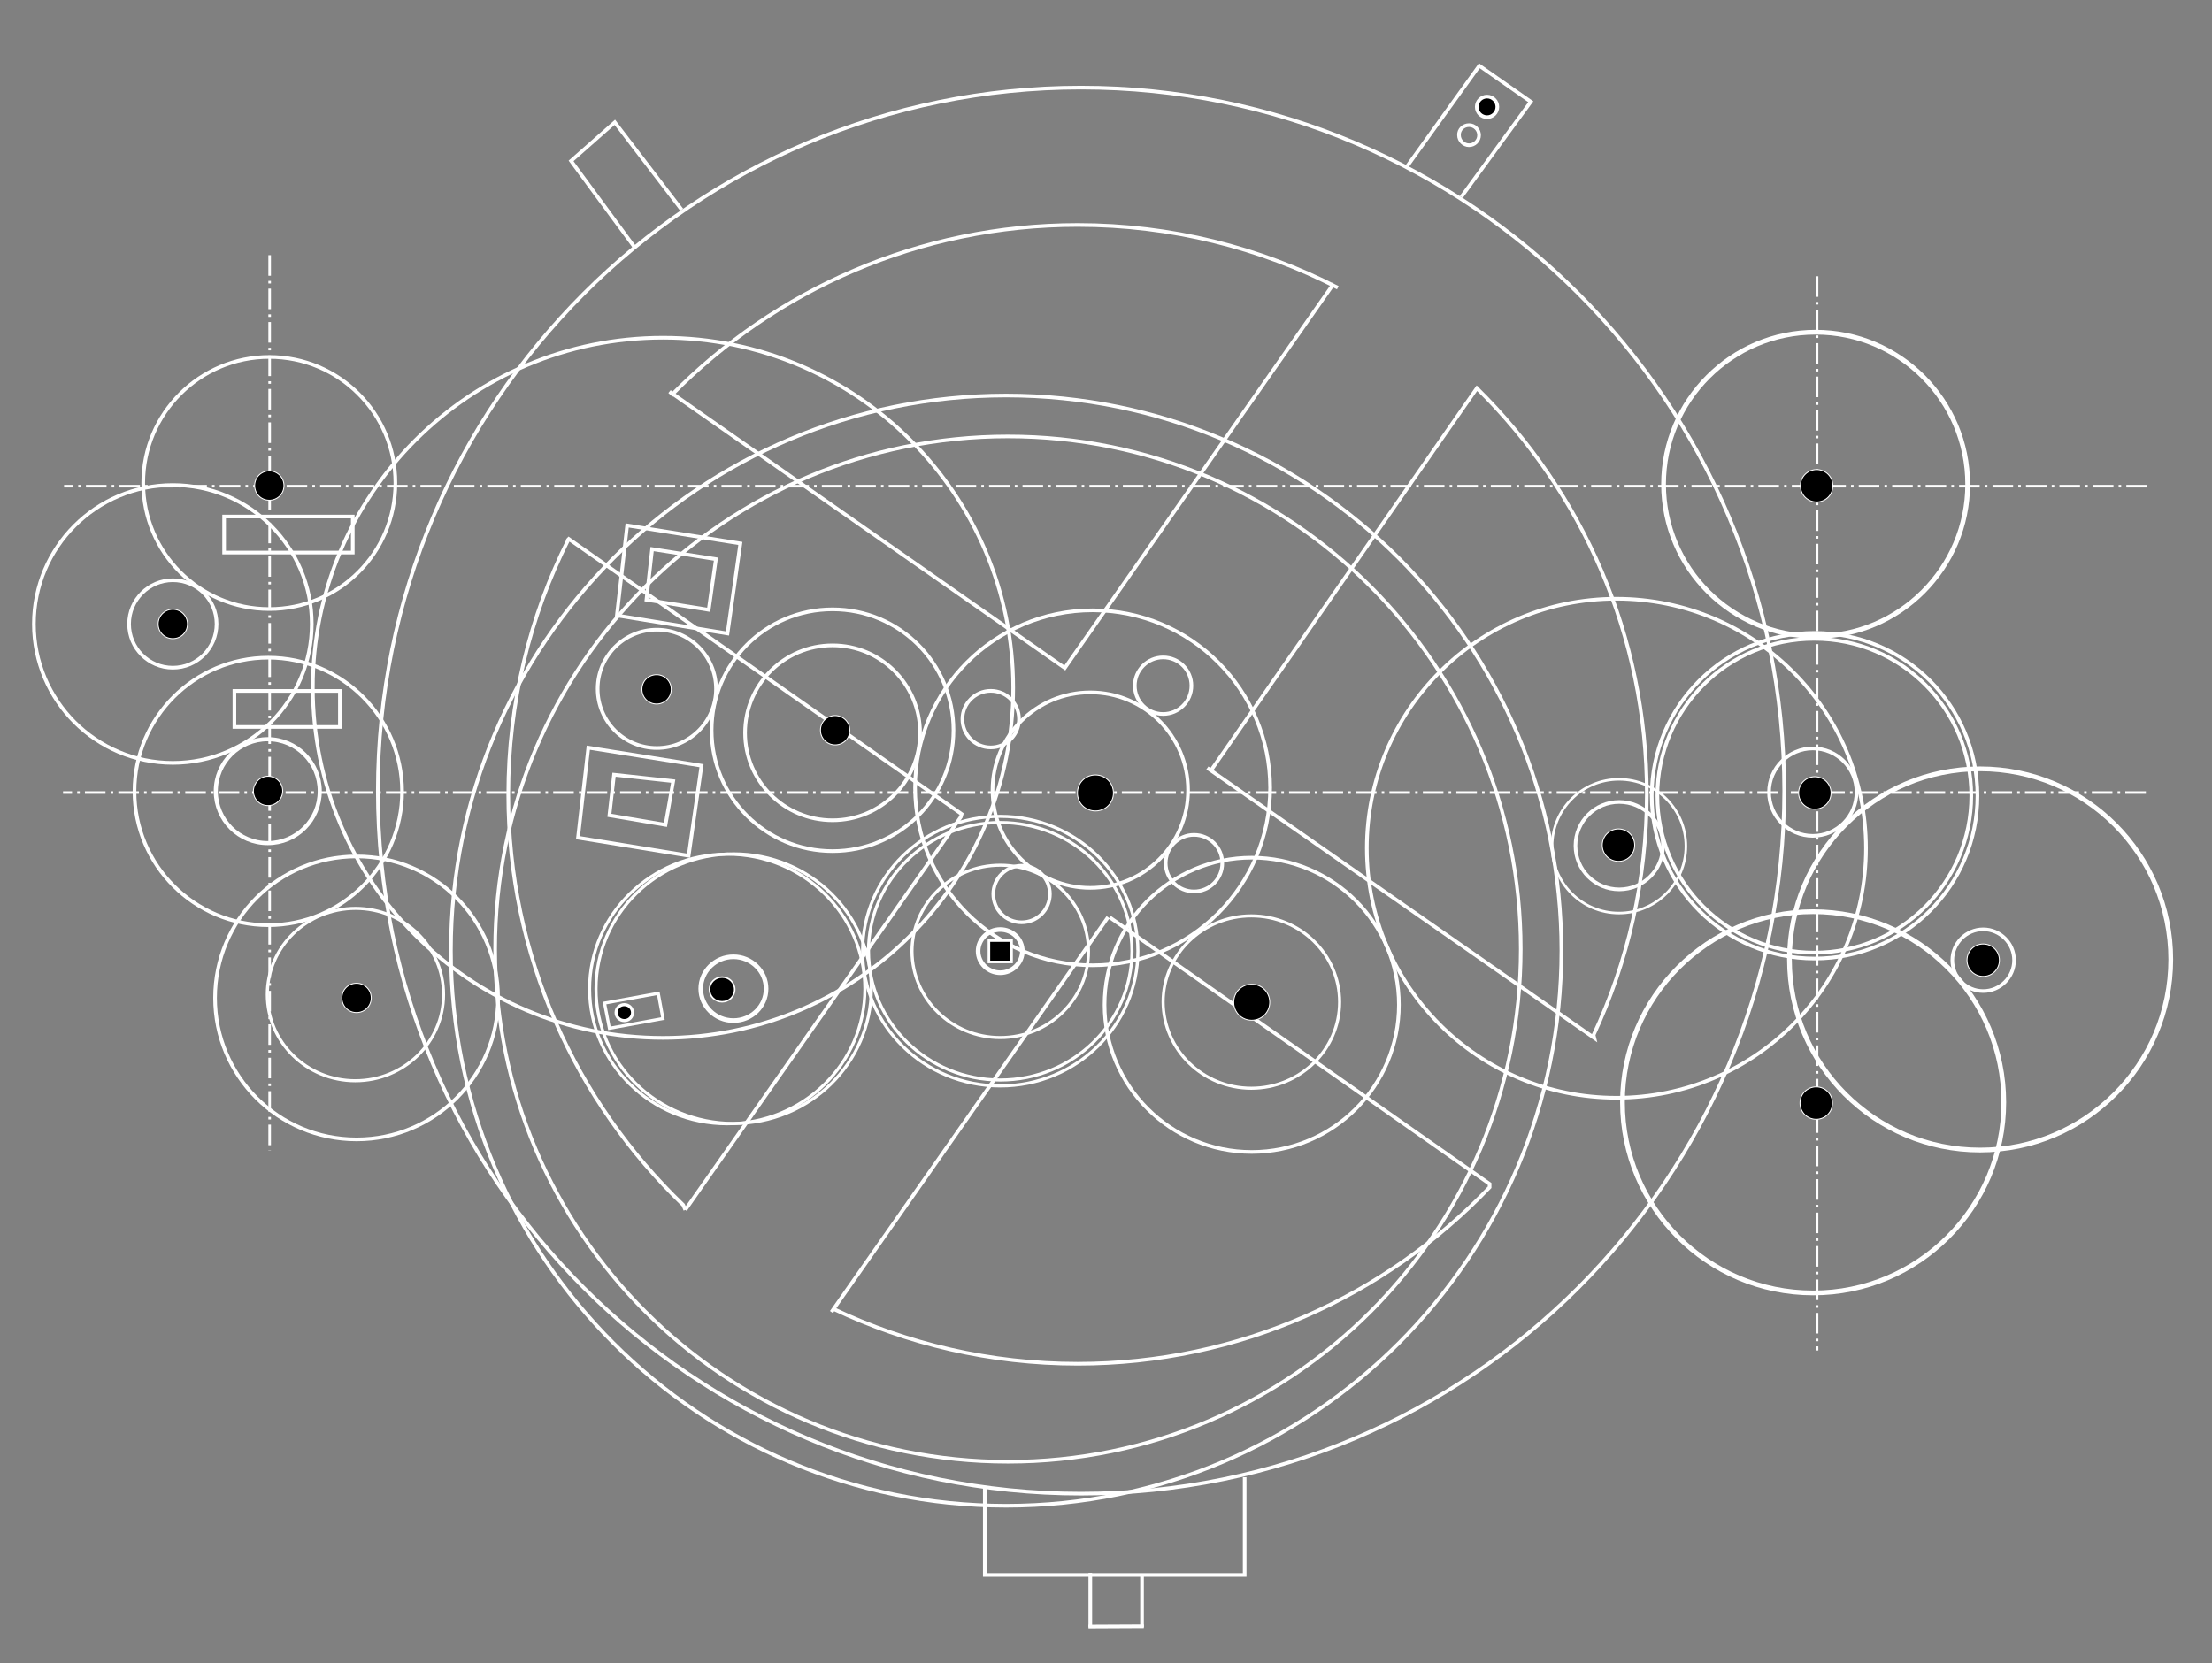 <?xml version="1.0" encoding="utf-8"?>
<!-- Generator: Adobe Illustrator 27.2.0, SVG Export Plug-In . SVG Version: 6.00 Build 0)  -->
<svg version="1.1"
	 id="svg2" xmlns:rdf="http://www.w3.org/1999/02/22-rdf-syntax-ns#" xmlns:svg="http://www.w3.org/2000/svg" xmlns:sodipodi="http://sodipodi.sourceforge.net/DTD/sodipodi-0.dtd" xmlns:dc="http://purl.org/dc/elements/1.1/" xmlns:cc="http://creativecommons.org/ns#" xmlns:ns0="http://ns.adobe.com/SaveForWeb/1.0/" xmlns:ns="http://ns.adobe.com/Variables/1.0/" xmlns:inkscape="http://www.inkscape.org/namespaces/inkscape"
	 xmlns="http://www.w3.org/2000/svg" xmlns:xlink="http://www.w3.org/1999/xlink" x="0px" y="0px" viewBox="0 0 859.7 646.5"
	 style="enable-background:new 0 0 859.7 646.5;" xml:space="preserve">
<rect x="0" y="0" width="859.7" height="646.5" fill="#808080" stroke="none"/>
<style type="text/css">
	.st0{fill:none;stroke:#FFFFFF;stroke-dasharray:8,2,1,2;}
	.st1{display:none;}
	.st2{fill:none;stroke:#FFFFFF;stroke-width:1.196;}
	.st3{stroke:#FFFFFF;stroke-width:1.196;}
	.st4{fill:none;stroke:#FFFFFF;stroke-width:1.794;}
	.st5{stroke:#FFFFFF;stroke-width:0.598;}
	.st6{fill:none;stroke:#FFFFFF;stroke-width:1.417;}
	.st7{fill:none;stroke:#FFFFFF;stroke-width:1.42;}
	.st8{stroke:#FFFFFF;stroke-width:1.417;}
	.st9{fill:none;stroke:#FFFFFF;stroke-width:1.42;stroke-linecap:square;}
	.st10{stroke:#FFFFFF;stroke-width:0.354;}
	.st11{fill:none;stroke:#FFFFFF;stroke-width:1.196;}
	.st12{stroke:#FFFFFF;}
	.st13{fill:none;stroke:#FFFFFF;stroke-width:1.417;}
	.st14{fill:none;stroke:#FFFFFF;stroke-width:1.398;}
	.st15{fill:none;stroke:#FFFFFF;stroke-width:1.591;}
	.st16{fill:none;stroke:#FFFFFF;stroke-width:0.996;}
	.st17{fill:none;stroke:#FFFFFF;stroke-width:1.842;}
	.st18{fill:none;stroke:#FFFFFF;stroke-width:1.4;}
	.st19{fill:none;stroke:#FFFFFF;stroke-width:1.417;}
</style>
<sodipodi:namedview  bordercolor="#42f01c" borderopacity="1" fit-margin-bottom="1" fit-margin-left="1" fit-margin-right="1" fit-margin-top="1" gridtolerance="10" guidetolerance="10" id="namedview96" inkscape:current-layer="svg2" inkscape:cx="307.75137" inkscape:cy="419.55829" inkscape:pageopacity="0" inkscape:pageshadow="2" inkscape:showpageshadow="false" inkscape:window-height="1006" inkscape:window-maximized="1" inkscape:window-width="1280" inkscape:window-x="-4" inkscape:window-y="-4" inkscape:zoom="0.94708128" objecttolerance="10" pagecolor="#ffffff" showgrid="false" units="mm">
	</sodipodi:namedview>
<path id="path3122" inkscape:connector-curvature="0" sodipodi:nodetypes="cc" class="st0" d="M834,308.1H24.5"/>
<path id="path3122-4" inkscape:connector-curvature="0" sodipodi:nodetypes="cc" class="st0" d="M834.4,189H24.9"/>
<path id="path3122-4-9" inkscape:connector-curvature="0" sodipodi:nodetypes="cc" class="st0" d="M706.2,107.4V525"/>
<path id="path3122-4-9-4" inkscape:connector-curvature="0" sodipodi:nodetypes="cc" class="st0" d="M104.8,99.2v348.1"/>
<g id="layer1" transform="translate(2.623,69.584)" class="st1">
</g>
<g id="g4118" transform="translate(2.543,11.758)">
	<path id="path3671" inkscape:connector-curvature="0" class="st2" d="M280.1,425.1c29.6,0,53.5-23.5,53.5-52.4s-24-52.4-53.5-52.4
		s-53.5,23.5-53.5,52.4S250.6,425.1,280.1,425.1z"/>
	<path id="path3673" inkscape:connector-curvature="0" class="st2" d="M282.5,425c29.6,0,53.5-23.4,53.6-52.4
		c0-28.9-23.9-52.4-53.5-52.4l0,0c-29.6,0-53.5,23.5-53.5,52.4C229,401.5,252.9,424.9,282.5,425z"/>
	<path id="path3727" inkscape:connector-curvature="0" class="st3" d="M240.1,385c1.8,0,3.2-1.4,3.2-3.1s-1.4-3.1-3.2-3.1l0,0
		c-1.8,0-3.2,1.4-3.2,3.1C236.9,383.6,238.3,385,240.1,385z"/>
	<path id="path3729" inkscape:connector-curvature="0" class="st4" d="M282.5,385c7,0,12.7-5.5,12.7-12.4c0-6.8-5.7-12.4-12.7-12.4
		l0,0c-7,0-12.7,5.6-12.7,12.4S275.5,385,282.5,385z"/>
	<path id="path3733" inkscape:connector-curvature="0" class="st5" d="M278.1,377.7c2.7,0,4.9-2.1,4.9-4.8c0-2.7-2.2-4.8-4.9-4.8
		l0,0c-2.7,0-4.9,2.2-4.9,4.8C273.2,375.6,275.4,377.7,278.1,377.7z"/>
	<polygon id="rect4558" class="st2" points="253.3,374.4 255.1,384.2 234.3,388 232.4,378.2 	"/>
</g>
<g id="g4102" transform="translate(2.543,11.758)">
	<path id="path135" inkscape:connector-curvature="0" class="st6" d="M270.1,285.9l-5,35l-43-7l4-35L270.1,285.9z"/>
	<path id="path137" inkscape:connector-curvature="0" class="st6" d="M285.2,199.5l-5,35l-43-7l4-35L285.2,199.5z"/>
	<path id="path139" inkscape:connector-curvature="0" class="st6" d="M275.7,205.6l-2.8,19.7l-24.2-3.9l2.2-19.7L275.7,205.6z"/>
	<path id="path141" inkscape:connector-curvature="0" class="st6" d="M259.1,291.9l-3,17l-21.8-3.7l1.8-15.8L259.1,291.9
		L259.1,291.9z"/>
</g>
<path id="path153" inkscape:connector-curvature="0" class="st6" d="M132.1,268.6v14h-41v-14H132.1L132.1,268.6z"/>
<path id="path161" inkscape:connector-curvature="0" class="st6" d="M137.1,200.8v14h-50v-14H137.1z"/>
<g id="g4078" transform="translate(2.543,11.758)">
	<path id="path43" inkscape:connector-curvature="0" class="st6" d="M449.5,243.8c6.1,0,11,4.9,11,11c0,6.1-4.9,11-11,11
		s-11-4.9-11-11C438.5,248.7,443.5,243.8,449.5,243.8z"/>
	<path id="path45" inkscape:connector-curvature="0" class="st6" d="M382.5,256.8c6.1,0,11,4.9,11,11s-4.9,11-11,11s-11-4.9-11-11
		C371.5,261.7,376.5,256.8,382.5,256.8L382.5,256.8z"/>
	<path id="path47" inkscape:connector-curvature="0" class="st6" d="M394.5,324.8c6.1,0,11,4.9,11,11s-4.9,11-11,11s-11-4.9-11-11
		S388.5,324.8,394.5,324.8z"/>
	<path id="path49" inkscape:connector-curvature="0" class="st6" d="M461.5,312.8c6.1,0,11,4.9,11,11s-4.9,11-11,11s-11-4.9-11-11
		S455.5,312.8,461.5,312.8z"/>
	<path id="path23" inkscape:connector-curvature="0" class="st6" d="M481.2,562.5v38h-101v-34"/>
	<path id="path25" inkscape:connector-curvature="0" sodipodi:nodetypes="cc" class="st7" d="M421.2,620.8v-21.1"/>
	<path id="path27" inkscape:connector-curvature="0" sodipodi:nodetypes="cc" class="st7" d="M441.3,620.7v-20.4"/>
	<path id="path19" inkscape:connector-curvature="0" class="st6" d="M244.4,84.8l-25-34l17-15l26,34"/>
	<path id="path21" inkscape:connector-curvature="0" class="st6" d="M565.4,64.8l27-37l-20-14l-28,39"/>
	<path id="path33" inkscape:connector-curvature="0" class="st8" d="M575.4,25.8c2.2,0,4,1.8,4,4s-1.8,4-4,4s-4-1.8-4-4
		S573.2,25.8,575.4,25.8z"/>
	<path id="path35" inkscape:connector-curvature="0" class="st6" d="M568.4,36.9c2.2,0,3.9,1.8,3.9,3.9c0,2.2-1.8,3.9-3.9,3.9
		s-3.9-1.8-3.9-3.9C564.4,38.6,566.2,36.9,568.4,36.9z"/>
	<path id="path4483" inkscape:connector-curvature="0" class="st9" d="M441.3,620.4l-20.1,0.1"/>
	<g id="g4067">
		<path id="path41" inkscape:connector-curvature="0" class="st6" d="M422.1,225.5c38.1,0,69,30.9,69,69s-30.9,69-69,69
			s-69-30.9-69-69S384,225.5,422.1,225.5L422.1,225.5z"/>
		<path id="path51" inkscape:connector-curvature="0" class="st6" d="M421.2,257.4c21,0,38,17,38,38s-17,38-38,38s-38-17-38-38
			S400.2,257.4,421.2,257.4z"/>
		<path id="path53" inkscape:connector-curvature="0" class="st10" d="M423.2,289.5c3.9,0,7,3.1,7,7s-3.1,7-7,7s-7-3.1-7-7
			S419.3,289.5,423.2,289.5z"/>
		<g id="g4030">
			<path id="path9" inkscape:connector-curvature="0" class="st6" d="M417.6,22.3c151,0,273.3,122.4,273.3,273.3
				c0,151-122.4,273.3-273.3,273.3S144.3,446.6,144.3,295.7S266.6,22.3,417.6,22.3L417.6,22.3z"/>
			<path id="path11" inkscape:connector-curvature="0" class="st6" d="M263.8,458.6l-0.8-1.9c-41.9-40.3-68-96.9-68-159.6
				c0-35.7,8.4-69.4,23.4-99.2l-0.4-0.5l153.2,107.3l-0.3,1.1L263.8,458.6"/>
			<path id="path13" inkscape:connector-curvature="0" class="st6" d="M515.8,98.5L411.3,247.9l-0.6-0.4l-153-107l1.1,1
				c40.1-40.6,95.9-65.8,157.5-65.8c36.4,0,70.8,8.8,101.1,24.4"/>
			<path id="path15" inkscape:connector-curvature="0" class="st6" d="M428.8,344.9l147.6,103.6v1.3
				c-40.3,42.2-97.2,68.6-160.1,68.6c-34,0-66.2-7.7-95.1-21.4 M428.1,344.8L320.6,498.3"/>
			<path id="path17" inkscape:connector-curvature="0" class="st6" d="M468,287.9l103.9-149.4 M466.7,286.8l150.4,105l-0.3-1.2
				c13.3-28.4,20.7-60.2,20.7-93.7c0-61.7-25.2-117.5-66-157.7"/>
		</g>
	</g>
</g>
<g id="layer4" transform="translate(12.475,81.178)">
	<path id="path119" inkscape:connector-curvature="0" class="st6" d="M311.1,155.7c26,0,47,21,47,47s-21,47-47,47s-47-21-47-47
		S285.1,155.7,311.1,155.7L311.1,155.7z"/>
	<path id="path121" inkscape:connector-curvature="0" class="st6" d="M311.1,169.7c18.8,0,34,15.2,34,34s-15.2,34-34,34
		s-34-15.2-34-34S292.3,169.7,311.1,169.7L311.1,169.7z"/>
	<path id="path117" inkscape:connector-curvature="0" class="st10" d="M312.1,197c3.1,0,5.7,2.5,5.7,5.7s-2.5,5.7-5.7,5.7
		c-3.1,0-5.7-2.5-5.7-5.7S308.9,197,312.1,197z"/>
</g>
<g id="g3951" transform="translate(2.284,14.283)">
	<path id="path109" inkscape:connector-curvature="0" class="st6" d="M255.4,117c75.2,0,136.1,61,136.1,136.1
		c0,75.2-61,136.1-136.1,136.1c-75.2,0-136.1-61-136.1-136.1C119.2,178,180.2,117,255.4,117z"/>
	<path id="path111" inkscape:connector-curvature="0" class="st6" d="M253,230.5c12.7,0,23,10.3,23,23c0,12.7-10.3,23-23,23
		c-12.7,0-23-10.3-23-23C230,240.8,240.3,230.5,253,230.5z"/>
	<path id="path107" inkscape:connector-curvature="0" class="st10" d="M252.9,248c3.1,0,5.7,2.5,5.7,5.7c0,3.1-2.5,5.7-5.7,5.7
		c-3.1,0-5.7-2.5-5.7-5.7C247.2,250.5,249.7,248,252.9,248z"/>
</g>
<g id="g4134" transform="translate(2.543,11.758)">
	<g id="g3917">
		<path id="path3653" inkscape:connector-curvature="0" class="st2" d="M386.2,410.4c29.6,0,53.5-23.5,53.5-52.4s-24-52.4-53.5-52.4
			l0,0c-29.6,0-53.5,23.5-53.5,52.4C332.7,387,356.7,410.4,386.2,410.4z"/>
		<path id="path3655" inkscape:connector-curvature="0" class="st2" d="M386.2,408.1c28.3,0,51.2-22.4,51.2-50.1s-22.9-50-51.2-50
			l0,0c-28.2,0-51.2,22.4-51.2,50C335,385.7,358,408.1,386.2,408.1z"/>
		<path id="path3657" inkscape:connector-curvature="0" class="st11" d="M386.2,391.6c18.9,0,34.3-15,34.3-33.5
			s-15.3-33.5-34.3-33.5l0,0c-18.9,0-34.3,15-34.3,33.5C352,376.6,367.3,391.6,386.2,391.6z"/>
		<path id="path3711" inkscape:connector-curvature="0" class="st4" d="M386.2,366.4c4.7,0,8.6-3.8,8.6-8.4s-3.8-8.4-8.6-8.4l0,0
			c-4.7,0-8.6,3.8-8.6,8.4S381.5,366.4,386.2,366.4z"/>
		<rect id="rect4537" x="381.8" y="353.9" class="st12" width="8.8" height="8.3"/>
	</g>
	<path id="path59" inkscape:connector-curvature="0" class="st13" d="M388.5,142c119.2,0,215.8,96.6,215.8,215.8
		s-96.6,215.8-215.8,215.8S172.7,477,172.7,357.8S269.3,142,388.5,142L388.5,142z"/>
	<path id="path61" inkscape:connector-curvature="0" class="st14" d="M389.2,157.9c110.1,0,199.3,89.2,199.3,199.3
		s-89.2,199.3-199.3,199.3s-199.3-89.2-199.3-199.3S279.2,157.9,389.2,157.9z"/>
</g>
<g id="g3894" transform="translate(-26.518,18.143)">
	<path id="path3657-7-6" inkscape:connector-curvature="0" class="st11" d="M164.6,402c18.9,0,34.3-15,34.3-33.5
		S183.6,335,164.7,335l0,0c-18.9,0-34.3,15-34.3,33.5S145.7,402,164.6,402z"/>
	<path id="path129" inkscape:connector-curvature="0" class="st6" d="M165.1,314.8c30.4,0,55,24.6,55,55s-24.6,55-55,55
		s-55-24.6-55-55S134.7,314.8,165.1,314.8z"/>
	<path id="path127" inkscape:connector-curvature="0" class="st10" d="M165.1,364.1c3.1,0,5.7,2.5,5.7,5.7c0,3.1-2.5,5.7-5.7,5.7
		s-5.7-2.5-5.7-5.7C159.4,366.6,161.9,364.1,165.1,364.1z"/>
</g>
<g id="layer8" transform="translate(-20.532,70.164)">
	<path id="path147" inkscape:connector-curvature="0" class="st6" d="M124.8,185.5c28.7,0,52,23.3,52,52s-23.3,52-52,52
		s-52-23.3-52-52S96.1,185.5,124.8,185.5L124.8,185.5z"/>
	<path id="path149" inkscape:connector-curvature="0" class="st15" d="M124.6,217.2c11.2,0,20.2,9.1,20.2,20.2
		c0,11.2-9,20.2-20.2,20.2s-20.2-9-20.2-20.2C104.4,226.2,113.5,217.2,124.6,217.2z"/>
	<path id="path145" inkscape:connector-curvature="0" class="st10" d="M124.7,231.6c3.1,0,5.7,2.5,5.7,5.7c0,3.1-2.5,5.7-5.7,5.7
		s-5.7-2.5-5.7-5.7C119.1,234.2,121.6,231.6,124.7,231.6z"/>
</g>
<g id="layer9" transform="translate(-20.532,70.164)">
	<path id="path167" inkscape:connector-curvature="0" class="st6" d="M87.7,118.4c29.8,0,54,24.2,54,54s-24.2,54-54,54
		s-54-24.2-54-54S57.9,118.4,87.7,118.4L87.7,118.4z"/>
	<path id="path169" inkscape:connector-curvature="0" class="st6" d="M87.7,155.4c9.4,0,17,7.6,17,17s-7.6,17-17,17s-17-7.6-17-17
		S78.4,155.4,87.7,155.4L87.7,155.4z"/>
	<path id="path165" inkscape:connector-curvature="0" class="st10" d="M87.7,166.7c3.1,0,5.7,2.5,5.7,5.7s-2.5,5.7-5.7,5.7
		s-5.7-2.5-5.7-5.7S84.6,166.7,87.7,166.7z"/>
</g>
<g id="layer10" transform="translate(-20.532,70.164)">
	<path id="path159" inkscape:connector-curvature="0" class="st6" d="M125.2,68.6c27.1,0,49,21.9,49,49s-21.9,49-49,49
		s-49-21.9-49-49S98.2,68.6,125.2,68.6z"/>
	<path id="path157" inkscape:connector-curvature="0" class="st10" d="M125.2,112.9c3.1,0,5.7,2.5,5.7,5.7s-2.5,5.7-5.7,5.7
		s-5.7-2.5-5.7-5.7S122.1,112.9,125.2,112.9z"/>
</g>
<g id="layer18" transform="translate(11.79,79.025)">
</g>
<g id="g3942" transform="translate(2.543,11.758)">
	<path id="path3657-7" inkscape:connector-curvature="0" class="st11" d="M483.8,411.3c18.9,0,34.3-15,34.3-33.5
		s-15.3-33.5-34.3-33.5l0,0c-18.9,0-34.3,15-34.3,33.5C449.6,396.3,464.9,411.3,483.8,411.3z"/>
	<g id="layer19" transform="translate(9.247,67.268)">
		<path id="path71" inkscape:connector-curvature="0" class="st10" d="M474.7,303.6c3.9,0,7,3.1,7,7s-3.1,7-7,7s-7-3.1-7-7
			S470.8,303.6,474.7,303.6z"/>
		<path id="path73" inkscape:connector-curvature="0" class="st6" d="M474.7,254.4c31.6,0,57.2,25.6,57.2,57.2s-25.6,57.2-57.2,57.2
			s-57.2-25.6-57.2-57.2S443.1,254.4,474.7,254.4z"/>
	</g>
</g>
<g id="layer20" transform="translate(40.621,63.157)">
	<path id="path79" inkscape:connector-curvature="0" class="st10" d="M588.4,259.1c3.5,0,6.3,2.8,6.3,6.3s-2.8,6.3-6.3,6.3
		s-6.3-2.8-6.3-6.3C582.1,261.9,584.9,259.1,588.4,259.1z"/>
	<path id="path81" inkscape:connector-curvature="0" class="st6" d="M588.7,248.6c9.4,0,17,7.6,17,17s-7.6,17-17,17s-17-7.6-17-17
		S579.3,248.6,588.7,248.6z"/>
	<path id="path83" inkscape:connector-curvature="0" class="st6" d="M587.6,169.6c53.6,0,97,43.4,97,97s-43.4,97-97,97
		s-97-43.4-97-97S534,169.6,587.6,169.6z"/>
	<path id="path101-1" inkscape:connector-curvature="0" class="st16" d="M588.6,239.8c14.4,0,26,11.6,26,26c0,14.4-11.6,26-26,26
		s-26-11.6-26-26C562.6,251.5,574.2,239.8,588.6,239.8L588.6,239.8z"/>
</g>
<g id="layer23" transform="matrix(-1,0,0,1,484.677,66.225)">
	<path id="path93-5" inkscape:connector-curvature="0" class="st10" d="M-221.2,368.9c-3.5,0-6.3-2.8-6.3-6.3s2.8-6.3,6.3-6.3
		s6.3,2.8,6.3,6.3S-217.7,368.9-221.2,368.9z"/>
	<path id="path95-7" inkscape:connector-curvature="0" class="st17" d="M-220,436.4c-40.9,0-74.1-33.2-74.1-74.1
		s33.2-74.1,74.1-74.1s74.1,33.2,74.1,74.1S-179,436.4-220,436.4z"/>
</g>
<g id="layer22" transform="matrix(-1,0,0,1,516.177,-4.918)">
	<path id="path93" inkscape:connector-curvature="0" class="st10" d="M-254.6,384.5c-3.5,0-6.3-2.8-6.3-6.3s2.8-6.3,6.3-6.3
		c3.5,0,6.3,2.8,6.3,6.3C-248.3,381.7-251.1,384.5-254.6,384.5z"/>
	<path id="path95" inkscape:connector-curvature="0" class="st17" d="M-253.4,452c-40.9,0-74.1-33.2-74.1-74.1s33.2-74.1,74.1-74.1
		s74.1,33.2,74.1,74.1S-212.4,452-253.4,452z"/>
	<path id="path81-7-7" inkscape:connector-curvature="0" class="st18" d="M-254.6,390.2c-6.6,0-12-5.4-12-12s5.4-12,12-12
		s12,5.4,12,12C-242.6,384.8-248,390.2-254.6,390.2z"/>
</g>
<g id="g5541" transform="translate(2.543,2.543)">
	<path id="path87" inkscape:connector-curvature="0" class="st10" d="M702.8,299.4c3.5,0,6.3,2.8,6.3,6.3s-2.8,6.3-6.3,6.3
		s-6.3-2.8-6.3-6.3C696.5,302.2,699.3,299.4,702.8,299.4z"/>
	<path id="path89" inkscape:connector-curvature="0" class="st6" d="M702.6,245.8c33.7,0,61,27.3,61,61s-27.3,61-61,61
		s-61-27.3-61-61S668.9,245.8,702.6,245.8z"/>
	<path id="path81-7" inkscape:connector-curvature="0" class="st19" d="M702,288.4c9.4,0,17,7.6,17,17s-7.6,17-17,17s-17-7.6-17-17
		S692.7,288.4,702,288.4z"/>
	<path id="path89-9" inkscape:connector-curvature="0" class="st6" d="M702.7,243.5c35,0,63.3,28.3,63.3,63.3s-28.3,63.3-63.3,63.3
		s-63.3-28.3-63.3-63.3S667.8,243.5,702.7,243.5L702.7,243.5z"/>
</g>
<g id="g5573" transform="translate(2.543,2.543)">
	<path id="path93-5-4" inkscape:connector-curvature="0" class="st10" d="M703.5,192.6c3.5,0,6.3-2.8,6.3-6.3s-2.8-6.3-6.3-6.3
		s-6.3,2.8-6.3,6.3S700,192.6,703.5,192.6z"/>
	<path id="path95-7-6" inkscape:connector-curvature="0" class="st17" d="M703.1,244.8c32.6,0,59.1-26.5,59.1-59.1
		s-26.5-59.1-59.1-59.1S644,153.1,644,185.7S670.5,244.8,703.1,244.8z"/>
</g>
</svg>
